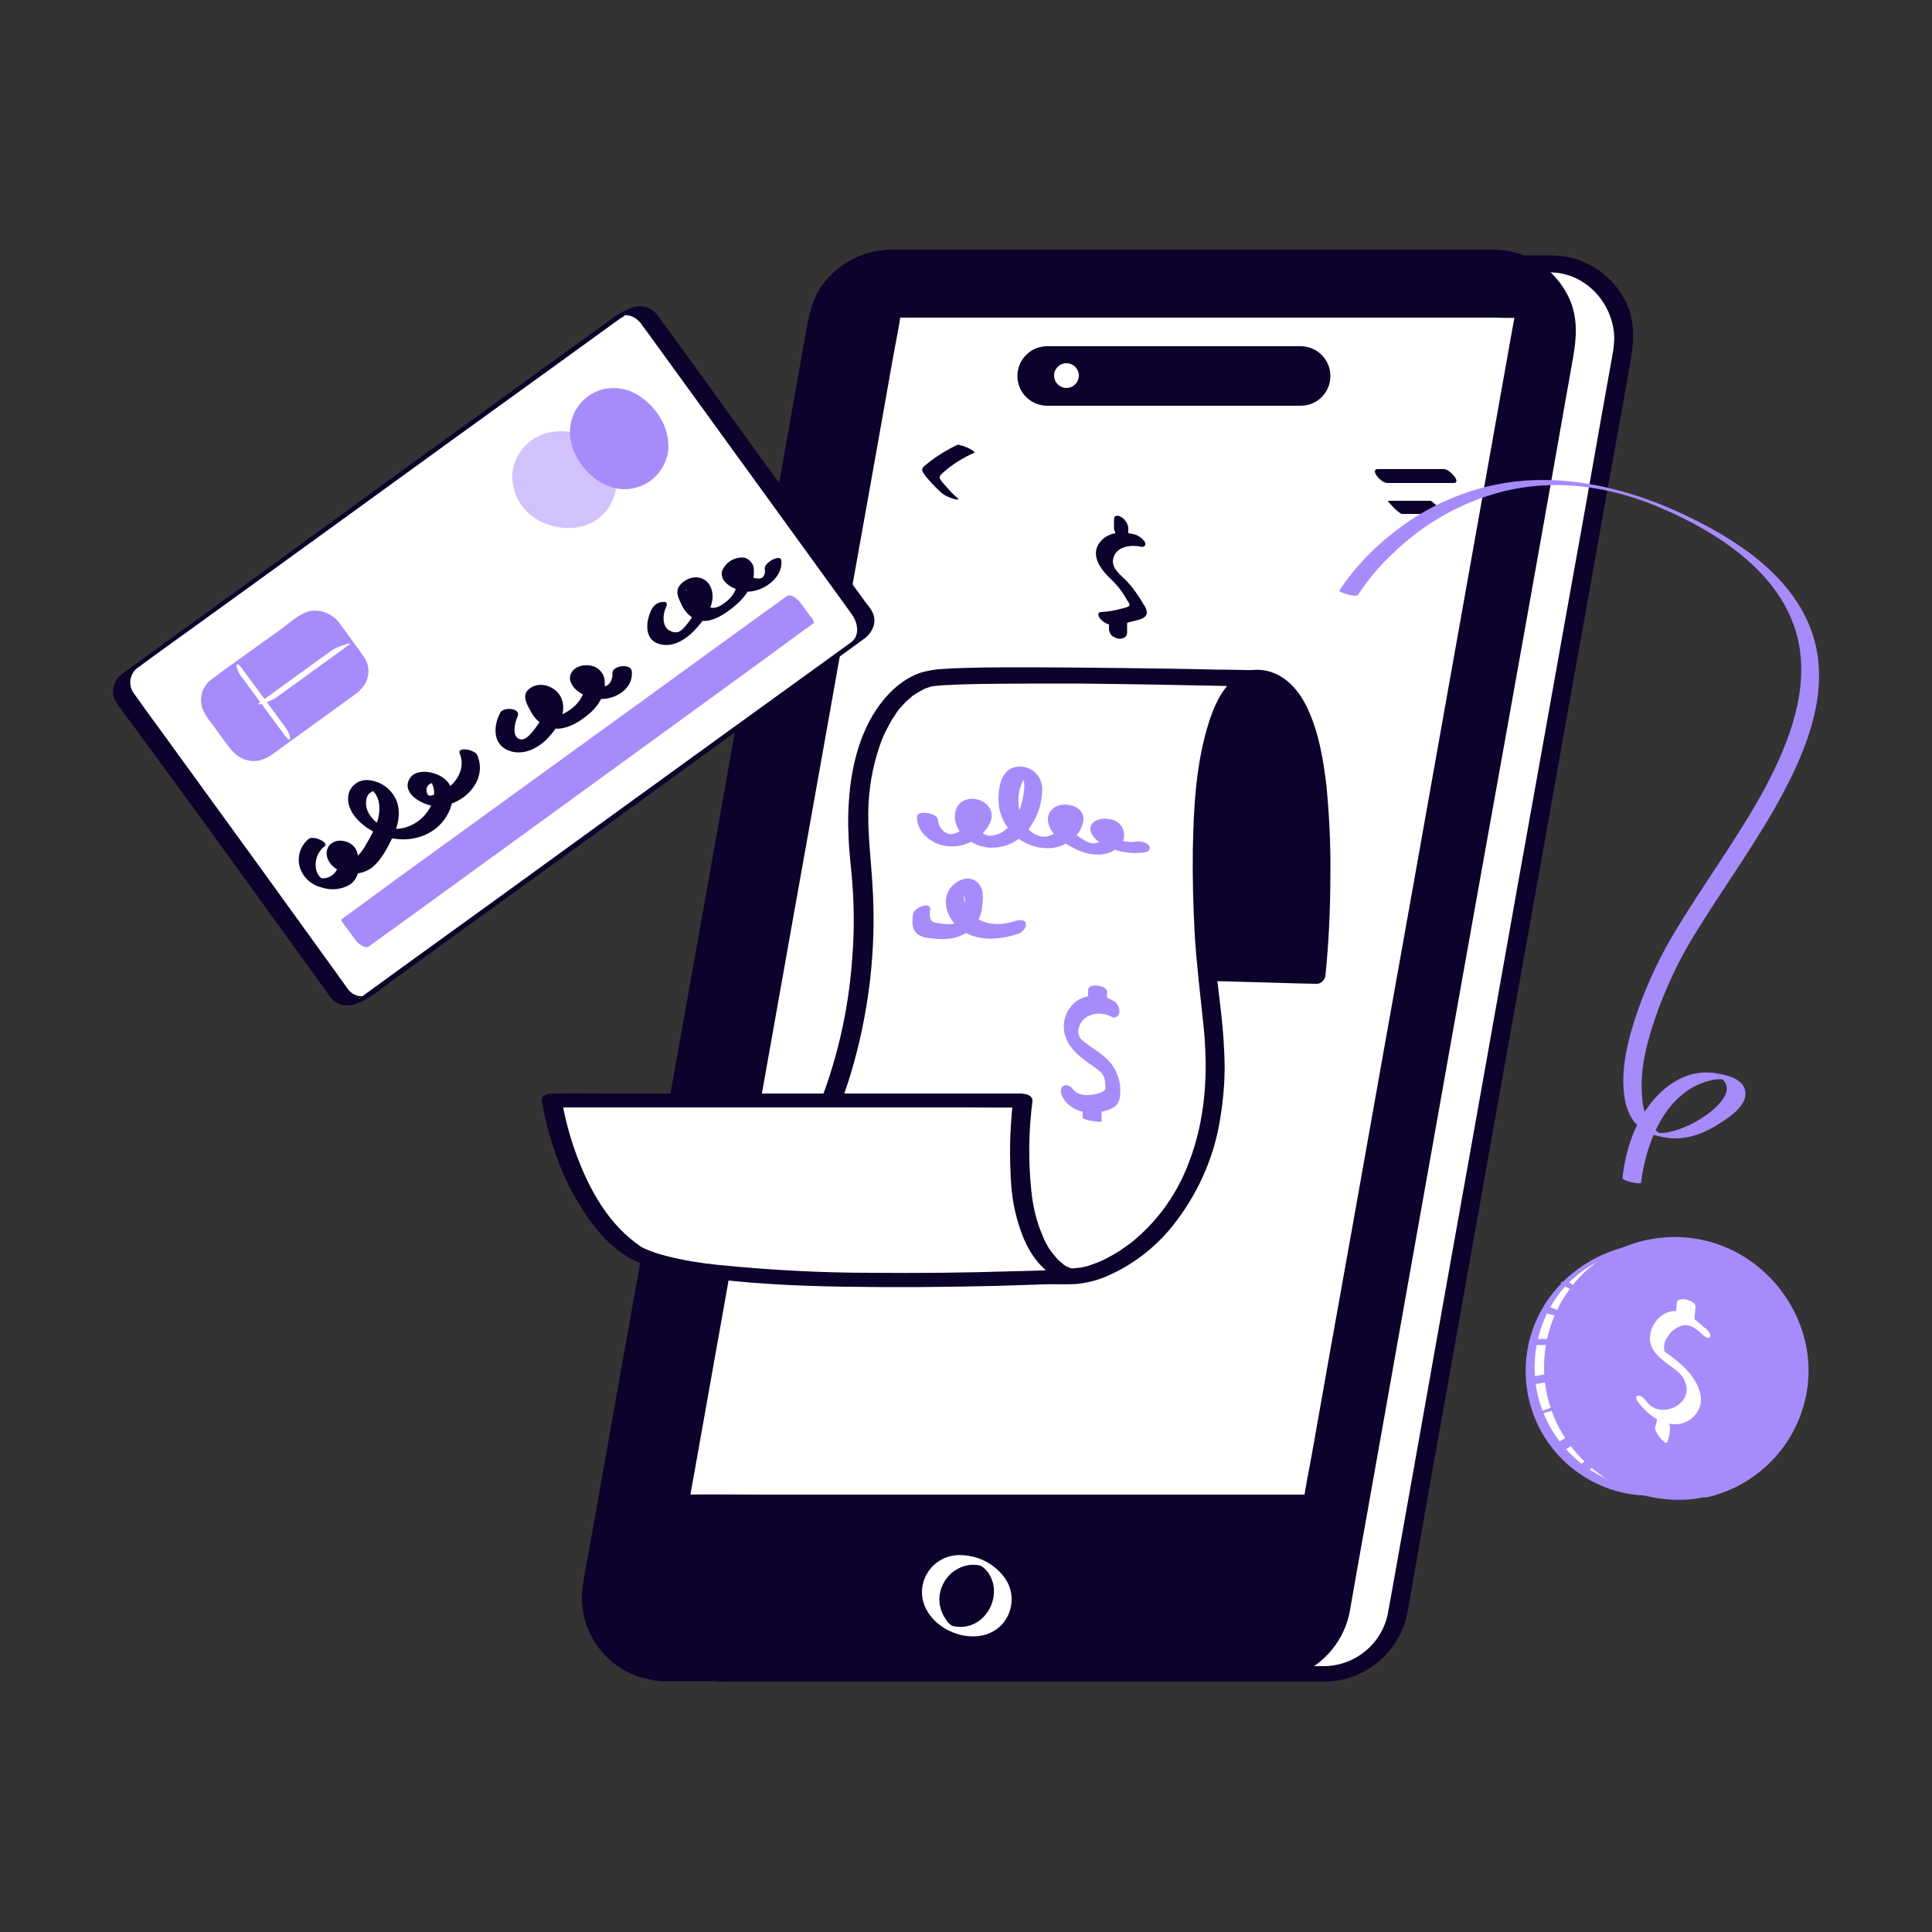 <svg width="500" height="500" viewBox="0 0 500 500" fill="none" xmlns="http://www.w3.org/2000/svg">
<rect x="0" y="0" width="500" height="500" fill="#333333" stroke="none"/>
<path d="M187.2 433.1H342.9C352.2 433.1 360.1 426.5 361.7 417.4L420 90.6C421.8 80.2 414.9 70.3 404.5 68.5C403.4 68.3 402.3 68.2 401.1 68.2H245.5C236.2 68.2 228.3 74.9 226.6 84L168.3 410.7C166.5 421.1 173.4 431 183.8 432.8C184.9 433 186.1 433.1 187.2 433.1Z" fill="white"/>
<path d="M186.9 435.2H328.6C333.2 435.2 337.8 435.2 342.4 435.2C353.2 435.3 362.4 427.6 364.3 417C364.8 414.2 365.3 411.4 365.8 408.5L368.9 390.7L373.4 365.5L378.9 334.6L385.1 299.8L391.7 262.8L398.4 225.4L404.8 189.4L410.7 156.5L415.7 128.4L419.6 106.9L421.9 93.9C422.8 88.8 423.2 83.8 421.1 78.8C417.6 71.1 410 66.1 401.5 66.1C400.5 66.1 399.4 66.1 398.4 66.1H250.2C248.8 66.1 247.4 66.1 246 66.1C239 66.1 232.4 69.3 228.1 74.9C225.3 78.7 224.4 83 223.6 87.5L221.2 101L217.3 122.8L212.2 151.1L206.3 184.2L199.9 220.4L193.2 257.8L186.6 294.7L180.4 329.3L174.9 359.9L170.5 384.8L167.4 402.1C166.9 404.8 166.4 407.5 166 410.1C164 421.7 171.9 432.8 183.5 434.7C184.6 435 185.8 435.1 186.9 435.2C189.9 435.1 190.8 431 187.5 431C179.1 430.9 172 424.7 170.7 416.4C170.4 414.3 170.5 412.1 170.9 410L172.5 400.8L175.7 382.7L180.2 357.4L185.7 326.6L192 292L198.5 255.4L205.1 218.4L211.4 182.9L217.2 150.3L222.2 122.4L226 101L228.4 87.8C229.2 83.5 230 79.5 233 76C236.2 72.4 240.8 70.4 245.6 70.5H398.1C399.3 70.5 400.6 70.5 401.8 70.5C410.2 70.9 416.8 77.8 417.7 86.1C418 89.1 417.2 92.2 416.7 95.2L414.2 109.2L410.3 131.3L405.2 159.7L399.3 192.7L392.9 228.4L386.3 265.5L379.8 302L373.7 336.1L368.3 366.5L363.9 391.2L360.8 408.6C360.3 411.4 359.8 414.2 359.3 416.9C358 425.2 350.8 431.2 342.5 431.2H187.5C186.2 431.1 185 432 184.7 433.2C184.7 434.3 185.6 435.3 186.7 435.3C186.8 435.2 186.9 435.2 186.9 435.2Z" fill="#0D022C"/>
<path d="M172.2 432.9H327.9C337.2 432.9 345.1 426.2 346.7 417.1L405 89.3C406.8 78.9 399.9 68.9 389.5 67.1C388.4 66.9 387.3 66.8 386.2 66.8H230.5C221.2 66.8 213.3 73.5 211.6 82.6L153.3 410.4C151.4 420.8 158.4 430.7 168.8 432.6C169.9 432.8 171 432.9 172.2 432.9Z" fill="#0D022C"/>
<path d="M172 435.1H314C318.5 435.1 323 435.1 327.6 435.1C338.4 435.1 347.6 427.2 349.4 416.6C349.9 413.7 350.4 410.8 350.9 408L354.1 390.1L358.6 364.8L364.1 333.8L370.3 299L376.9 261.9L383.6 224.4L390.1 188.2L396 155.2L401 127.1L404.8 105.6L407.1 92.6C408 87.4 408.4 82.5 406.2 77.4C402.7 69.6 395 64.6 386.5 64.6H230.8C223.6 64.6 216.9 68.1 212.7 73.9C210.1 77.7 209.3 81.9 208.5 86.3L206.1 99.9L202.2 121.9L197.1 150.4L191.2 183.7L184.8 219.8L178.1 257.3L171.5 294.3L165.3 329L159.8 359.7L155.4 384.6L152.3 401.9C151.8 404.6 151.3 407.2 150.9 409.9C148.9 421.6 156.8 432.7 168.5 434.7C169.7 435 170.8 435.1 172 435.1C175.1 435.1 175.6 430.7 172.3 430.6C163.9 430.5 156.9 424.3 155.6 416C155.3 413.8 155.4 411.7 155.9 409.5L157.5 400.2L160.7 382L165.2 356.7L170.7 325.8L176.9 291.3L183.4 254.5L190 217.5L196.4 181.7L202.2 149.1L207.2 121.1L211 99.6L213.4 86.2C214.1 82.1 214.9 78.3 217.7 74.9C221 71 225.8 68.9 230.8 69C232.5 69 234.2 69 235.9 69H383.3C384.5 69 385.8 69 387 69C395.3 69.6 402 76.2 402.7 84.5C403 87.5 402.2 90.6 401.7 93.6L399.2 107.7L395.3 129.7L390.2 158.1L384.3 191.2L377.9 227L371.3 264.2L364.8 300.7L358.7 335.2L353.3 365.6L348.8 390.5L345.7 408C345.2 410.8 344.7 413.7 344.2 416.5C342.8 424.7 335.6 430.7 327.3 430.6H172.3C169.3 430.7 168.8 435.1 172 435.1Z" fill="#0D022C"/>
<path d="M176 388.6H339.8L394.5 80.6H230.8L176 388.6Z" fill="white"/>
<path d="M175.2 390.4H318.8C325.4 390.4 332.1 390.5 338.7 390.4H339C340.4 390.4 341.9 389.8 342.2 388.3L343.7 380L347.7 357.5L353.6 324.4L360.8 284L368.7 239.6L376.7 194.8L384.1 153.2L390.4 118L394.9 92.6C395.6 88.6 396.5 84.6 397 80.6L397.1 80.1C397.3 79.2 396.1 78.6 395.4 78.6H251.7C245.1 78.6 238.4 78.5 231.8 78.6H231.5C230.1 78.6 228.6 79.2 228.3 80.7L226.8 89L222.8 111.5L216.9 144.6L209.7 185L201.8 229.4L193.8 274.2L186.4 315.8L180.2 351L175.7 376.4C175 380.4 174.1 384.4 173.6 388.4C173.6 388.6 173.5 388.7 173.5 388.9C173.1 391.3 178 390.5 178.4 388.3L179.9 380L183.9 357.5L189.8 324.4L197 284L204.9 239.6L212.9 194.8L220.3 153.2L226.6 118L231.1 92.6C231.8 88.6 232.7 84.6 233.2 80.6C233.2 80.4 233.3 80.3 233.3 80.1L230.1 82.2H387.2C389.3 82.3 391.5 82.3 393.6 82.2C393.7 82.2 393.8 82.2 393.9 82.2L392.2 80.7L390.7 89L386.7 111.5L380.8 144.6L373.6 185L365.7 229.4L357.7 274.2L350.3 315.8L344 351L339.5 376.4C338.8 380.4 337.9 384.4 337.4 388.4C337.4 388.6 337.3 388.7 337.3 388.9L340.5 386.8H196.9C190.3 386.8 183.6 386.7 177 386.8H176.7C175.6 386.8 174.1 387.3 173.6 388.4C173.3 389.2 173.8 390 174.6 390.3C174.8 390.4 175 390.4 175.2 390.4Z" fill="#0D022C"/>
<path d="M271 104.5H336.6C340 104.5 343 102.1 343.6 98.8C344.4 94.9 341.9 91.1 338 90.3C337.5 90.2 337 90.2 336.6 90.2H271C267.6 90.2 264.7 92.6 264 95.9C263.2 99.8 265.7 103.6 269.6 104.4C270 104.4 270.5 104.5 271 104.5Z" fill="#0D022C"/>
<path d="M336.6 105H271C266.8 105 263.3 101.6 263.3 97.3C263.3 93.1 266.7 89.6 271 89.6H336.6C340.8 89.6 344.3 93 344.3 97.3C344.3 101.6 340.9 105 336.6 105ZM271 90.6C267.8 90.6 265.1 92.8 264.5 95.9C263.8 99.5 266.1 103 269.8 103.8C270.2 103.9 270.7 103.9 271.1 103.9H336.7C340.4 103.9 343.4 100.9 343.4 97.2C343.4 93.5 340.4 90.5 336.7 90.5L271 90.6Z" fill="#0D022C"/>
<path d="M250.2 422.3C255.336 422.3 259.5 418.136 259.5 413C259.5 407.864 255.336 403.7 250.2 403.7C245.064 403.7 240.9 407.864 240.9 413C240.9 418.136 245.064 422.3 250.2 422.3Z" fill="#0D022C"/>
<path d="M238.6 412.1C238.7 421.6 252.9 427.5 259.4 420.3C262.3 417 262.6 412.2 260.2 408.6C257.3 404.4 252.3 402.1 247.3 402.5C242.3 403 238.6 407.2 238.6 412.1C238.6 412.4 239.3 412.9 239.4 413C239.9 413.4 240.5 413.7 241.1 413.9C241.5 414.1 243.1 414.6 243.1 413.8C243.2 410.3 245.3 407.1 248.5 405.7C250 405 251.7 404.8 253.4 405.1C253.2 405.1 253.9 405.2 253.5 405.1C253.7 405.2 253.8 405.2 254 405.3C253.5 405.1 254.4 405.5 253.9 405.3C253.9 405.3 254.3 405.5 254 405.3C254.6 405.7 255.1 406.2 255.6 406.8C259.9 412.6 255.2 421.7 247.8 421C247.5 421 247.3 420.9 247 420.9C247.1 420.9 246.6 420.8 246.9 420.9L246.5 420.8C246.6 420.9 246.6 420.8 246.4 420.7C246.6 420.8 246.6 420.8 246.3 420.7C246.5 420.9 246.2 420.7 246.2 420.6C246 420.5 245.8 420.3 245.7 420.2C245.4 420 245.2 419.7 245 419.4C243.8 417.8 243.1 415.9 243.1 413.9C243.1 413.6 242.4 413.1 242.3 413C241.8 412.6 241.2 412.3 240.6 412.1C240.1 411.9 238.6 411.3 238.6 412.1Z" fill="white"/>
<path d="M276 100.4C277.767 100.4 279.2 98.967 279.2 97.2C279.2 95.433 277.767 94 276 94C274.233 94 272.8 95.433 272.8 97.2C272.8 98.967 274.233 100.4 276 100.4Z" fill="white"/>
<path d="M373.7 121.4H356.5C355.5 121.4 355.8 122.4 356.2 123C356.6 123.6 357.9 125 359 125H376.2C377.3 125 376.9 124 376.5 123.4C375.9 122.7 374.7 121.4 373.7 121.4Z" fill="#0D022C"/>
<path d="M370.2 129.6H359.2C359.1 129.6 359.7 130.4 359.6 130.2C360 130.6 360.4 131.1 360.8 131.5C361.2 131.9 361.7 132.3 362.1 132.6C362.3 132.7 362.5 133 362.8 133H373.8C373.9 133 373.3 132.2 373.4 132.4C372.6 131.5 371.7 130.7 370.8 130C370.7 129.8 370.4 129.7 370.2 129.6Z" fill="#0D022C"/>
<path d="M247.8 115.1C244.9 116.5 242.1 118.2 239.6 120.3C239.1 120.7 238.5 121.1 238.7 121.9C239.1 122.7 239.6 123.4 240.2 124C241.3 125.3 242.5 126.5 243.7 127.6C244.6 128.3 245.7 128.8 246.8 129.1C247.1 129.2 248.6 129.6 247.8 128.9C246.6 127.9 245.6 126.8 244.6 125.6C244.1 125.1 243.6 124.5 243.2 123.8C243 123.1 243.8 122.6 244.3 122.1C246.6 120.1 249.3 118.4 252.1 117.2C252.6 117 250.9 116.1 250.7 116C250.1 115.7 249.5 115.5 248.9 115.3C248.6 115.3 248 115 247.8 115.1Z" fill="#0D022C"/>
<path d="M304 251.4L340.5 252.4C340.5 252.4 348.4 175.9 325.5 175.5C302.6 175.1 304 251.4 304 251.4Z" fill="#0D022C"/>
<path d="M303.8 253.6L335.8 254.5L340.3 254.6C341.6 254.8 342.7 253.9 343 252.7C343.9 243.9 344.3 235 344.3 226.1C344.4 218.5 344 211 343.3 203.5C342.5 196.8 341.4 190 338.6 183.8C336.4 178.9 332.8 174.5 327.3 173.5C322 172.6 317.2 175.4 314.1 179.6C310.3 184.7 308.3 191 306.8 197.1C305 204.5 303.8 212 303.1 219.5C302 229.9 301.6 240.3 301.7 250.7C301.7 250.9 301.7 251 301.7 251.2C301.5 252.5 302.5 253.5 303.8 253.6C304.9 253.7 306.5 253 306.5 251.7C306.4 243.3 306.7 234.8 307.4 226.3C307.9 219 308.8 211.8 310.1 204.7C311.3 198.3 312.8 192 315.8 186C316.1 185.4 316.4 184.8 316.7 184.2C317 183.6 316.6 184.3 316.9 183.8C317.1 183.5 317.3 183.1 317.5 182.8C318.2 181.8 319 180.9 319.9 180C319.6 180.3 320.3 179.6 319.9 180L320.2 179.8C320.4 179.6 320.6 179.4 320.9 179.3C321.2 179.2 321.3 179 321.5 178.9C321.7 178.8 322.6 178.3 321.9 178.6C322.3 178.4 322.8 178.2 323.3 178C323.6 177.9 324.1 177.8 323.5 177.9C323.8 177.8 324.1 177.8 324.4 177.7L325.1 177.6C325.9 177.5 324.8 177.5 325.4 177.6C326 177.7 326.5 177.7 327.1 177.8C326.2 177.7 327.1 177.8 327.3 177.9C327.5 178 327.8 178 328 178.1L328.4 178.2C328.9 178.3 327.9 177.9 328.3 178.2C328.5 178.3 328.8 178.4 329 178.6C329.2 178.8 329.5 178.9 329.7 179.1L329.9 179.3C329.5 178.9 330.3 179.6 329.9 179.3C330.3 179.7 330.7 180.1 331.1 180.5C331.3 180.7 331.5 180.9 331.7 181.2L331.9 181.4C331.6 181 332.2 181.8 331.9 181.4C332.2 181.8 332.6 182.5 332.9 183C333.6 184.2 334.1 185.4 334.6 186.6L334.8 187.1L334.9 187.3C335 187.6 335.1 187.9 335.2 188.2C335.5 188.9 335.7 189.7 335.9 190.4C336.8 193.6 337.4 196.9 337.9 200.2C338.9 207.3 339.4 214.5 339.4 221.7C339.5 231.7 339.1 241.7 338.1 251.7C338.1 251.9 338.1 252 338.1 252.2L340.8 250.3L308.8 249.4L304.3 249.3C303 249.1 301.8 250 301.6 251.3C301.5 252.5 302.5 253.6 303.8 253.6Z" fill="#0D022C"/>
<path d="M325.5 175.5C325.5 175.5 250.1 173.6 240.9 175.5C231.7 177.4 219.1 191.2 222.7 223.2C227.4 265.5 210.6 311.1 186.3 320.4C178.6 323.4 264.8 330.7 277.9 330.2C291 329.7 320 310.6 313.9 263.2C307.8 215.8 312.4 175 325.5 175.5Z" fill="white"/>
<path d="M326 173.5C322.4 173.4 318.9 173.3 315.3 173.3C307.4 173.1 299.5 173 291.6 172.9C282.6 172.8 273.6 172.7 264.5 172.7C257.8 172.7 251 172.7 244.3 173.1C242.2 173.2 240.2 173.5 238.2 174.1C235.1 175.2 232.4 177.1 230.1 179.5C223.4 186.5 220.6 196.5 219.8 205.9C219.5 209.4 219.4 212.8 219.6 216.3C219.7 220.1 220.2 223.8 220.5 227.5C221.1 234.6 221.1 241.7 220.5 248.7C219.5 262.1 216.4 275.3 211.3 287.7C207.1 297.7 201.2 307.7 192.6 314.3C190.9 315.6 189 316.8 187 317.7C186.7 317.9 186.3 318 186 318.2C185.6 318.4 185.1 318.5 184.7 318.7C184.3 318.9 184 319.2 183.7 319.5C182.3 321.4 184.3 322.8 185.9 323.4C190.7 325 196 325.4 201 326.1C209.2 327.1 217.4 328 225.5 328.8C234.3 329.6 243.1 330.4 251.9 331.1C258.7 331.6 265.5 332.1 272.3 332.3C274.4 332.4 276.5 332.4 278.6 332.3C281.3 332 283.9 331.4 286.4 330.3C293.1 327.4 299 322.9 303.6 317.1C309.7 309.4 313.9 300.3 315.6 290.6C316.7 284.4 317.2 278.1 316.8 271.8C316.5 264 315.2 256.3 314.5 248.6C313.3 234.5 312.8 220.1 314.2 205.9C314.6 200.6 315.5 195.4 316.8 190.2C317.8 186.5 318.8 183.3 321 180.2C321.1 180.1 321.2 179.9 321.3 179.8C321.4 179.7 321.2 179.9 321.2 179.9L321.4 179.7C321.6 179.5 321.8 179.2 322 179C322.2 178.8 322.5 178.6 322.7 178.4C322.3 178.7 322.9 178.2 322.7 178.4L323.1 178.2C323.3 178.1 323.6 177.9 323.9 177.8C323.3 178.1 323.9 177.8 324.2 177.7C324.9 177.5 323.9 177.7 324.4 177.6C324.6 177.6 325.7 177.5 324.8 177.5C326 177.5 327.4 177.1 327.7 175.8C327.9 174.7 327.1 173.6 326 173.5C318.5 173.3 314.9 180.6 312.9 186.8C309.5 197.4 308.9 208.9 308.7 220C308.6 227.3 308.8 234.6 309.2 242C309.7 250 310.7 257.9 311.5 265.8C312.7 277.6 312 289.7 307.7 300.8C304.8 308.6 300 315.5 293.6 320.9L292.6 321.7L292.1 322.1C291.9 322.3 292.1 322.1 292.2 322L291.9 322.2C291.2 322.7 290.5 323.2 289.8 323.7C288.5 324.5 287.1 325.3 285.7 326C285.5 326.1 284.5 326.5 285.1 326.3C284.8 326.4 284.4 326.6 284.1 326.7C283.5 326.9 282.8 327.2 282.2 327.4C281.6 327.6 281 327.8 280.4 327.9L280 328C279.5 328.1 280.3 328 280.1 328L279.2 328.1C278.3 328.2 277.4 328.3 276.5 328.3H274.1C273.7 328.3 274.7 328.3 274.2 328.3C271.4 328.2 268.6 328.1 265.7 327.9C257.8 327.5 249.9 326.9 241.9 326.2C233.1 325.5 224.4 324.7 215.7 323.8C208.6 323 201.5 322.3 194.5 321.1C193.3 320.9 192.1 320.7 190.9 320.5L189.6 320.1L189 320C188.7 319.9 189.6 320.2 188.9 320C188.6 319.9 188.3 319.8 188 319.7C187.7 319.6 187.2 319.3 187.9 319.7C187.4 319.4 188.2 320 188.3 320.2C188.5 320.9 188.3 321.6 187.7 322.1C187 322.7 188.1 321.8 187.4 322.3C187.1 322.4 187.1 322.5 187.4 322.3C187.7 322.2 188 322.1 188.3 321.9C189.4 321.4 190.5 320.9 191.5 320.3C193.6 319.1 195.6 317.7 197.5 316.2C201.5 312.8 205 308.9 207.8 304.6C214.7 294.5 219.2 282.7 222.1 270.8C225.4 257.2 226.7 243.2 225.8 229.2C225.4 222 224.4 215 224.8 207.7C225.1 202.3 226.2 196.9 228.1 191.8C228.8 189.9 229.8 188.1 230.8 186.3C231.3 185.5 231.9 184.7 232.4 183.9C232.6 183.6 232.6 183.6 233 183.2C233.4 182.8 233.6 182.5 233.9 182.2C234.4 181.6 235 181.1 235.6 180.6C235.7 180.5 235.9 180.4 236 180.2L236.3 180L236.2 180.1C236.5 179.9 236.8 179.7 237.1 179.5C237.7 179.1 238.3 178.8 239 178.4C239.1 178.3 239.3 178.3 239.4 178.2C239.1 178.3 239.1 178.3 239.4 178.2C239.7 178.1 240 178 240.3 177.9C240.6 177.8 240.9 177.7 241.2 177.6C241.3 177.6 241.5 177.5 241.6 177.5C242.1 177.4 240.9 177.6 241.3 177.6C241.7 177.6 242 177.5 242.3 177.5C243.3 177.4 244.2 177.3 245.2 177.3C248.1 177.1 251 177.1 254 177C262.3 176.9 270.6 176.9 278.9 176.9C287.7 177 296.5 177.1 305.3 177.3C311.2 177.4 317.2 177.5 323.1 177.7H325.1C325.6 177.7 326.1 177.7 325.1 177.7C326.3 177.7 327.7 177.3 328 176C328.2 174.9 327.4 173.8 326.3 173.7C326.1 173.5 326.1 173.5 326 173.5Z" fill="#0D022C"/>
<path d="M264.2 284.8H142.7C142.7 284.8 146.4 311 162.8 323.1C179.2 335.2 277.8 330.1 277.8 330.1C277.8 330.1 259.4 329.4 264.2 284.8Z" fill="white"/>
<path d="M264.3 283H157.8C152.9 283 148 282.9 143 283H142.8C141.9 283 140.1 283.5 140.2 284.7C140.8 288.4 141.6 292 142.8 295.6C145 303 148.4 310 152.9 316.2C156.3 320.7 160.6 325 166 327C170.5 328.6 175.1 329.7 179.8 330.3C192.7 332.2 205.7 332.8 218.7 333C231.7 333.2 244.4 333.1 257.3 332.8C264 332.6 270.7 332.4 277.4 332.1H277.7C278.8 332.1 280.2 331.7 280.3 330.4C280.4 329.1 278.9 328.5 277.9 328.5C277.3 328.5 278.7 328.7 278.1 328.5C277.9 328.5 277.7 328.4 277.6 328.4C277.5 328.4 277.4 328.3 277.3 328.3C276.8 328.2 277.2 328.2 277.4 328.4C276.9 328 276.1 327.9 275.6 327.5C275.1 327.1 276 327.8 275.5 327.4C275.3 327.3 275.1 327.2 275 327C274.6 326.7 274.2 326.4 273.9 326.1C273.8 326 273.3 325.5 273.5 325.7C273.7 325.9 273.2 325.3 273.1 325.2C272.7 324.7 272.3 324.2 271.9 323.7C271.5 323.1 271.1 322.5 270.8 321.9L270.6 321.5C270.6 321.4 270.5 321.4 270.5 321.3C270.3 320.9 270.1 320.6 270 320.2C268.3 316.4 267.3 312.3 266.9 308.1C266.1 300.4 266.2 292.6 267.2 285C267.4 282.6 262.5 282.4 262.2 284.8C261.3 292 261.2 299.4 261.7 306.6C262 311.3 263.1 315.9 264.8 320.2C266.7 324.8 269.9 329.3 274.7 331.2C275.8 331.7 276.9 332 278.1 332L278.2 328.4C272.8 328.7 267.4 328.9 262 329C249.8 329.4 237.7 329.5 225.5 329.4C212.5 329.4 199.4 328.7 186.4 327.4L184.4 327.2L183.8 327.1L182.7 327C181.4 326.8 180.1 326.6 178.8 326.4C176.5 326 174.2 325.5 171.9 324.9C170.9 324.6 170 324.4 169 324C169.7 324.2 168.5 323.8 168.2 323.7C167.8 323.5 167.4 323.4 167 323.2C166.6 323 166.3 322.9 166 322.7C165.8 322.6 165.7 322.5 165.5 322.4C165.1 322.2 165.9 322.7 165.4 322.3C164.1 321.4 162.8 320.3 161.6 319.2C156 313.9 152.2 306.8 149.5 299.7C147.7 295 146.4 290.2 145.5 285.3C145.4 285 145.3 283.9 145.4 284.9L142.8 286.6H249.3C254.2 286.6 259.1 286.7 264 286.6H264.2C265.2 286.6 266.7 286.1 266.8 284.9C266.9 283.7 265.3 283 264.3 283Z" fill="#0D022C"/>
<path d="M237.3 211.4C237.3 214.7 239.7 217.2 242.7 218.4C246 219.6 249.7 219.1 252.6 217.1C254.9 215.5 257.9 212.1 256.1 209.1C254.3 206.1 248.9 205.7 247.5 209.3C246.4 212.1 247.8 215.1 249.9 216.9C252.5 219 255.9 219.9 259.2 219.1C265.9 217.7 269.9 210.4 269.7 203.8C269.5 200.6 266.8 198.2 263.7 198.4C263.2 198.4 262.6 198.5 262.1 198.7C259 199.8 258.4 204 258.4 206.8C258.4 213.7 264 219.4 270.9 219.5C274 219.6 276.9 218.2 278.9 215.8C279.8 214.6 280.4 213.2 280.4 211.7C280.3 210 278.9 208.9 277.4 208.5C274.2 207.5 270.5 209.3 271.3 213C271.9 216 275.4 218.2 277.9 219.5C281.2 221.3 286 222.1 289.1 219.5C291 218.2 291.5 215.7 290.2 213.8C289.5 212.7 288.3 212.1 287.1 212C285.6 211.7 283.4 211.9 282.5 213.4C281.5 215 283 216.8 284.3 217.8C287.8 220.2 292 221.2 296.2 220.6C297.1 220.5 298 219.8 297.4 218.9C296.8 218 295.1 217.6 294.1 217.8C292.4 218.1 290.7 217.8 289.1 217.1C288.5 216.8 287.5 216.4 287.2 215.7C287.1 215.5 287.2 215 287.2 214.9C287.2 214.8 287.3 214.8 287.3 214.8C287.3 214.8 285.7 214.7 285.8 214.5C285.8 214.5 286.1 215.3 286.1 215.5C286.1 215.9 286 216.3 285.8 216.6C285.4 217.3 284.8 217.9 284 218.1C282.5 218.6 281.1 217.8 279.9 217C278.7 216.2 276.8 215 276.4 213.3C276.3 212.9 276.3 212.5 276.4 212.1C276.4 211.8 276.8 211.3 276.8 211.1L276.9 211L276.1 210.9L275.6 210.6L275.7 210.7C275.6 210.9 275.7 211.4 275.7 211.6C275.3 214.4 272 217.2 269.1 216.4C265.5 215.4 263.7 211.3 263.6 207.9C263.5 206 263.8 204 264.6 202.3C264.8 202 265.1 201.7 265.3 201.4L265.5 201.2L265 201.1C264.5 200.9 264.3 200.9 264.5 201.1C264.6 201.4 264.7 201.6 264.9 201.9C265.1 202.5 265.1 203.1 265.1 203.8C264.8 207.6 263.5 212 260.5 214.5C259.2 215.7 257.6 216.3 255.9 216.3C254.7 216.1 253.6 215.2 253.1 214.1C252.7 213.4 252.5 212.6 252.5 211.8C252.5 211.4 252.6 210.9 252.7 210.5C252.8 210.1 253.2 209.8 253.4 209.4C253.6 208.8 251.8 208.6 251.9 209.1C251.9 209.2 252.2 209.6 252.2 209.7C252.3 210.2 252.2 210.8 252 211.3C251.6 212.3 250.9 213.2 250.1 213.9C249 214.9 247 216.2 245.4 215.8C243.8 215.2 242.8 213.7 242.7 212C242.3 210.3 237.3 209.6 237.3 211.4Z" fill="#A78BFA"/>
<path d="M236.3 236.6C236 238.5 235.9 240.8 237.8 242C238.8 242.5 239.8 242.8 240.9 242.8C242.2 243 243.5 243.1 244.8 243C247.3 242.9 249.6 242 251.5 240.4C253.1 238.8 254.1 236.6 254.2 234.3C254.5 232.1 254.6 229.4 252.5 228C250.4 226.6 247.7 227.8 246.2 229.5C243.4 232.9 245.1 237.6 248.2 240.2C252.4 243.8 258.5 243.3 263.4 241.7C264.4 241.4 265.6 240.3 265.5 239.1C265.4 237.9 263.8 238 263 238.3C259.6 239.4 255.6 239.7 252.5 237.4C251.3 236.5 250.3 235.3 249.8 233.9C249.5 233.2 249.4 232.5 249.4 231.8C249.4 231.5 249.7 231.1 249.6 230.9C249.6 230.8 249.7 230.8 249.7 230.7C249.4 231 249.1 231.1 248.7 231.1C248.7 231.1 249.1 231.4 249.2 231.5C249.5 231.9 249.7 232.4 249.7 232.9C249.8 233.8 249.7 234.7 249.5 235.6C249.3 236.9 249.1 238.3 247.8 238.8C246.2 239.5 243.9 239.1 242.2 238.8C240.5 238.5 240.5 237.1 240.7 235.6C241.3 233.2 236.6 234.6 236.3 236.6Z" fill="#A78BFA"/>
<path d="M288 258.9C285 257.3 281 257.1 278.2 259.4C275.5 261.7 274.6 265.4 275.9 268.7C277 271.5 279.3 273.4 281.7 275.1C282.8 275.8 283.8 276.6 284.8 277.4C285.6 278.2 286.1 279.3 286 280.4C286.1 281.1 286.3 282 285.6 282.4C284.7 282.9 283.7 283.2 282.6 283.3C280.8 283.6 278.8 283.4 277.6 281.8C277 281 275.7 280.4 274.9 281.3C274.1 282.2 274.8 283.8 275.4 284.6C277.8 287.9 282.1 288.6 285.9 287.5C287.8 287 289.4 286.3 289.8 284.1C290.1 282 289.9 279.9 289.1 278C288 275 285.6 273.1 283 271.4C282 270.7 281 270 280.1 269.2C279.3 268.6 278.9 267.5 279.1 266.5C279.7 262.5 284.4 261.4 287.6 263.1C288.3 263.5 289.1 263.3 289.5 262.6C289.6 262.4 289.7 262.2 289.7 261.9C289.8 260.7 289.1 259.5 288 258.9Z" fill="#A78BFA"/>
<path d="M281.6 256V258.6C281.6 258.8 281.6 259 281.7 259.1C281.8 259.3 282 259.5 282.2 259.6C282.4 259.8 282.7 259.9 283 260C283.3 260.1 283.6 260.2 283.9 260.2C284.5 260.3 285.1 260.3 285.7 260.1L286.1 259.9C286.3 259.8 286.5 259.6 286.5 259.3V256.7C286.5 256.5 286.5 256.3 286.4 256.2C286.3 256 286.1 255.8 285.9 255.7C285.7 255.5 285.4 255.4 285.1 255.3C284.8 255.2 284.5 255.1 284.2 255.1C283.6 255 283 255 282.4 255.2L282 255.4C281.8 255.6 281.7 255.8 281.6 256Z" fill="#A78BFA"/>
<path d="M280.2 286.1V289.3C280.2 289.5 280.8 289.7 280.9 289.7C281.5 289.9 282 290 282.6 290.1C282.8 290.1 285.1 290.5 285.1 290.3V287.1C285.1 286.9 284.5 286.8 284.4 286.7C283.8 286.5 283.3 286.4 282.7 286.3C282.6 286.3 280.2 285.8 280.2 286.1Z" fill="#A78BFA"/>
<path d="M293.2 138.2C290.2 137.5 286.6 137.7 284.6 140.4C282.6 143.1 284 145.9 285.8 148.1C286.7 149.2 287.8 150.1 288.7 151.1C289.8 152.3 290.7 153.6 291.5 155C291.7 155.4 292.5 156.3 292.3 156.7C292.1 157.1 290.7 157.4 290.3 157.5C288.5 158 286.8 158.3 284.9 158.4C283.8 158.5 284.3 159.7 284.8 160.2C285.6 161.1 286.7 161.7 287.9 161.7C289.6 161.6 291.4 161.3 293.1 160.8C294.2 160.5 296.6 160.2 296.8 158.7C296.8 157.9 296.5 157.1 296 156.5C295.6 155.8 295.2 155.1 294.7 154.4C293.8 153 292.8 151.7 291.7 150.5C290.2 148.9 287.5 147.1 288.1 144.6C288.8 141.4 292.6 140.9 295.3 141.5C296.3 141.7 296.7 140.9 296.2 140.1C295.5 139.2 294.4 138.4 293.2 138.2Z" fill="#0D022C"/>
<path d="M288.3 134.3V136.5C288.3 136.8 288.3 137 288.4 137.2C288.5 137.5 288.6 137.8 288.7 138C288.9 138.3 289.1 138.6 289.3 138.8C289.5 139 289.7 139.3 290 139.4L290.5 139.7C290.8 139.8 291.1 139.9 291.4 139.8L291.7 139.7C291.9 139.5 292 139.3 292 139V136.8C292 136.5 292 136.3 291.9 136.1C291.8 135.8 291.7 135.5 291.6 135.3C291.4 135 291.2 134.7 291 134.5C290.8 134.3 290.6 134 290.3 133.9L289.8 133.6C289.5 133.5 289.2 133.4 288.9 133.5L288.6 133.6C288.4 133.8 288.3 134 288.3 134.3Z" fill="#0D022C"/>
<path d="M287 160V162.6C287 162.9 287 163.1 287.1 163.4C287.2 163.7 287.3 163.9 287.5 164.2C287.7 164.5 287.9 164.7 288.2 164.8C289 165.3 289.9 165.5 290.8 165.1C291.3 164.9 291.6 164.5 291.7 163.9V161.3C291.7 161 291.7 160.8 291.6 160.5C291.5 160.2 291.4 160 291.2 159.8C291 159.5 290.8 159.3 290.5 159.2C290.2 159 289.9 158.9 289.6 158.8C289 158.6 288.4 158.7 287.9 158.9C287.4 159 287.1 159.5 287 160Z" fill="#0D022C"/>
<path d="M33.5 173.8L161 81.4C163.2 79.8 166.2 80.3 167.8 82.5L223.1 158.9C224.7 161.1 224.2 164.1 222 165.7L94.5 258.1C92.3 259.7 89.3 259.2 87.7 257L32.4 180.6C30.8 178.5 31.3 175.4 33.5 173.8Z" fill="white"/>
<path d="M220.3 166.2L211.6 172.5L189.6 188.4L160.6 209.4L130.7 231.1L106.2 248.8L93.4 258.1C93.2 258.3 93 258.4 92.7 258.6C94.3 257.2 94.5 257.9 93.4 257.8C92.9 257.8 92.3 257.7 91.8 257.4C91 257.1 90.4 256.5 89.9 255.8L89.7 255.5C88.3 253.6 87 251.7 85.6 249.8L67.4 224.6L46.2 195.4C42.4 190.1 38.5 184.9 34.7 179.5C33.1 177.5 33.5 174.5 35.5 172.9C35.6 172.8 35.7 172.8 35.8 172.7L40.3 169.4L59.7 155.4L87.6 135.2L117.8 113.3L144.1 94.3L160.4 82.5C161.3 82 162.1 81.4 162.8 80.8L162.1 81.2C161.3 81.5 161.2 81.7 161.7 81.6C161.9 81.6 162.2 81.6 162.4 81.6C162.9 81.7 163.5 81.8 164 82.1C164.7 82.5 165.2 82.9 165.7 83.5C165.8 83.6 165.9 83.7 165.9 83.8L167.4 85.8L183 107.3L204.6 137.1L219.6 157.8L220.8 159.5C222.1 161.7 222.4 164.6 220.3 166.2C219.6 166.7 219.8 167 220.6 166.8C221.7 166.5 222.8 166 223.8 165.2C226.2 163.3 227.2 160.3 225.3 157.6C224.9 157 224.5 156.5 224.1 156L218.2 147.9L198 120L177.7 91.9L171.5 83.4C171.1 82.8 170.6 82.2 170.2 81.6C168.7 79.6 166.1 78.7 163.7 79.6C161.4 80.4 159.3 81.6 157.5 83.1L151.4 87.5L129.6 103.3L100.3 124.5L70 146.6L45.1 164.6L32.3 173.9C32 174.1 31.6 174.4 31.3 174.7C29.1 176.4 28.6 179.6 30.2 182C31.4 183.7 32.6 185.4 33.9 187L52.2 212L73.7 241.7C77.6 247.1 81.5 252.5 85.4 257.9C89.6 263.6 96.6 257.4 100.7 254.4L119.7 240.6L147.8 220.3L178.4 198.1L205.3 178.6L221.6 166.8L223.8 165.2C224.5 164.7 224.3 164.4 223.5 164.6C222.4 164.9 221.3 165.5 220.3 166.2Z" fill="#0D022C"/>
<path d="M164.901 123.61C170.478 121.064 172.935 114.48 170.389 108.903C167.843 103.326 161.258 100.869 155.682 103.415C150.105 105.961 147.648 112.546 150.194 118.123C152.74 123.699 159.325 126.156 164.901 123.61Z" fill="#A78BFA"/>
<path d="M168.4 106.9C168.6 107.1 168.7 107.4 168.9 107.7C169.1 108.2 169.3 108.6 169.5 109.1C169.8 110.1 169.9 111.1 169.9 112.1C169.8 114.2 169.2 116.1 168 117.9C165.6 121.5 161.3 123.3 157 122.5C156 122.3 155 122 154.1 121.5C153.7 121.3 153.4 121.1 153 120.8L152.6 120.5L152.3 120.3C152 120 152.5 120.5 152.2 120.2C152.2 120.2 151.9 119.8 152.1 120.1C152 120 151.7 119.6 151.9 119.8C151.7 119.4 151.5 119 151.3 118.6C151 117.7 150.8 116.7 150.7 115.8C150.5 111.5 152.9 107.5 156.7 105.6C158.8 104.6 161.1 104.2 163.4 104.6C164.5 104.8 165.6 105.2 166.6 105.7C167 105.9 167.5 106.2 167.8 106.5L168.1 106.7L168.4 106.9C168.7 107.2 168.1 106.6 168.4 106.9C168.7 107.3 169.1 107.8 169.6 108.3C169.7 108.4 170.4 109 170.6 109C171.4 108.9 170.3 107.3 170.2 107.1C168.5 104.6 166.1 102.6 163.3 101.3C161 100.4 158.5 100.2 156.2 100.7C151.2 101.9 147.7 106.3 147.5 111.4C147.3 117.1 151.4 122.8 156.3 125.3C161.9 128.2 168.8 126.1 171.7 120.5C172.5 119 172.9 117.4 173 115.7C173 112.6 172 109.5 170.2 107.1C169.8 106.6 169.4 106.1 169 105.6C168.9 105.5 168.2 104.9 168 104.9C167.2 105.1 168.2 106.6 168.4 106.9Z" fill="#A78BFA"/>
<g opacity="0.52">
<path d="M146 135.2C152.13 135.2 157.1 130.23 157.1 124.1C157.1 117.97 152.13 113 146 113C139.87 113 134.9 117.97 134.9 124.1C134.9 130.23 139.87 135.2 146 135.2Z" fill="#A78BFA"/>
<path d="M152.8 117.4C155.2 120.8 155.4 125.3 153.3 128.9C152.2 130.7 150.7 132 148.8 132.9C147.9 133.3 147 133.6 146 133.7C145.6 133.8 145.2 133.8 144.9 133.8H144.3H144L143.5 133.7C143.4 133.7 142.8 133.5 143.2 133.7C143 133.6 142.8 133.6 142.5 133.5C142.2 133.4 141.9 133.2 142.2 133.4C141.9 133.3 141.6 133.1 141.3 133C141.6 133.2 141.1 132.9 141 132.8L140.4 132.4C140.1 132.1 139.8 131.8 139.5 131.5C138.2 130 137.3 128.1 137.1 126C136.7 121.9 138.7 117.9 142.4 115.8C143.4 115.3 144.4 114.9 145.5 114.7C145.9 114.6 146.4 114.6 146.9 114.6C147.2 114.6 147.5 114.6 147.7 114.6C147.4 114.6 148 114.7 148.1 114.7L148.5 114.8C149 114.9 148.4 114.8 148.7 114.8L149.5 115.1L149.6 115.2C149.4 115.1 149.8 115.3 149.8 115.3C149.8 115.3 150.5 115.7 150.2 115.5C151.4 115.9 152.1 116.6 152.8 117.4C153.5 118.4 154.7 118.9 155.9 119C156.6 119 158 118.6 157.3 117.7C153.8 113 147.9 110.7 142.2 111.9C137 113 133.1 117.3 132.6 122.5C132.3 128 135.4 133 140.4 135.2C145.5 137.5 151.8 137.3 156 133.2C160.2 129 160.7 122.5 157.3 117.7C156.6 116.7 155.4 116.2 154.2 116.1C153.5 116.1 152.1 116.4 152.8 117.4Z" fill="#A78BFA"/>
</g>
<path d="M79.9 217.1C77.8 218.8 76.9 221.5 77.5 224.1C78.2 226.8 80.3 228.9 83 229.6C85.5 230.5 88.3 230.3 90.6 228.9C93.2 227.1 93.2 223.6 92.5 220.8C92.1 219.2 90.8 218 89.1 217.7C87.7 217.3 86.2 217.7 85.2 218.8C83.6 221 85.1 223.7 87.1 224.9C89.9 226.7 93.6 226.5 96.3 224.5C98.7 222.6 100.4 219.2 101.7 216.5C103 213.8 103.7 210.6 102.8 207.7C101.7 204.5 98.8 202.2 95.4 201.9C92.8 201.6 90.4 203.5 90.1 206.1C90.1 206.5 90.1 207 90.1 207.4C90.5 210.4 93 213 95.4 214.5C100.6 217.9 107.7 218.4 112.8 214.4C117 211.1 119.7 203.5 113.5 200.6C111.2 199.5 107.1 199 105.8 201.9C104.2 205.4 109.1 208.1 111.8 208.5C118.8 209.6 126.6 202.5 123.5 195.4C122.9 194 118.1 193.1 119 195.1C120.3 198.2 118.8 201.6 116.3 203.6C115.2 204.5 113.9 205.2 112.6 205.6C111.3 206 110.7 206.3 110.4 204.8C110.2 203.8 110.8 202.9 111.7 202.7C112.3 202.5 111.9 202.9 111.7 202.6C111.9 203 112.1 203.4 112.2 203.9C112.9 206.8 111.2 209.8 109.2 211.7C105.2 215.4 98.9 215.8 95.7 210.9C94.8 209.6 94.5 208 94.9 206.5C95.1 205.9 95.4 205.4 95.9 205.1C96.1 204.9 96.4 204.8 96.7 204.7C96.1 204.5 96 204.4 96.4 204.6C96.6 204.7 96.7 204.9 96.8 205C98.7 207.2 98.4 210.7 97.4 213.3C96.7 215.1 95.8 216.8 94.8 218.4C94 220 92.9 221.3 91.5 222.5C90.8 222.9 90.1 223.2 89.3 223.4H89.1C88.8 223.4 89 223.4 89.5 223.6C90.4 223.9 89.2 223.2 89.2 223.2C89 222.6 89 222 89.1 221.4C89.2 221.2 89.3 220.9 89.4 220.7C89.8 220.1 90.3 220.4 89.3 220.2L87.5 219.5C87.2 219.3 87.4 219.1 87.3 219.4C87.2 219.7 87.5 220.2 87.5 220.4C87.6 220.9 87.7 221.5 87.7 222C87.8 223.2 87.6 224.4 87 225.4C86.2 226.7 84.7 227.4 83.2 227.3C83.5 227.3 82.9 227.1 83.1 227.2C82.9 227 82.7 226.9 82.5 226.6C82 225.9 81.7 225 81.7 224.1C81.6 222.2 82.4 220.3 83.9 219.1C85.5 218.2 81.2 216.1 79.9 217.1Z" fill="#0D022C"/>
<path d="M129.4 184.6C127.7 187.8 127.5 192.4 131.3 194.1C135.1 195.8 139.2 193.8 141.9 190.9C144.3 188.3 146.7 184.6 145.4 181C144.2 177.6 139.5 175.9 136.7 178.5C135.1 180 136.3 182.2 137.2 183.8C138 185.5 139.3 186.9 141 187.8C144.8 189.8 148.9 187.6 151.9 185.2C154.6 183.1 156.8 179.9 156.5 176.4C156.5 174.7 155.4 173.2 153.8 172.5C151.9 171.8 149.2 172.1 148 173.9C146.8 175.7 148 177.6 149.3 178.7C150.9 180 153 180.8 155.1 180.9C159.2 181.1 164 178.3 163.5 173.7C163.3 171.6 158.3 172.2 158.5 174.3C158.6 175.6 157.9 177.4 156.5 177.6C154.8 177.8 153.2 176.9 152.5 175.4C152.3 174.6 152.9 174.6 151.6 175C150.3 175.4 150.8 175.1 151.2 175.8C151.5 176.7 151.5 177.6 151.3 178.5C150.8 180.3 149.8 181.8 148.4 183C147.7 183.6 147 184.1 146.2 184.5C145.8 184.7 145.4 184.9 145 185.1C144.6 185.3 144.7 185.3 144.4 185.2C142.6 184.4 141.6 182.3 140.9 180.5C140.9 180.4 140.7 179.9 140.7 179.9C140.3 180.1 139.9 180.3 139.5 180.4C139.3 180.5 139.3 180.2 139.4 180.4C139.4 180.5 139.8 180.8 139.9 180.8C140.4 181.4 140.7 182.2 140.8 183C141 185 139.7 186.9 138.5 188.5C137.7 189.5 136.1 191.8 134.5 191.3C132.4 190.6 133.2 187 133.9 185.6C135.1 183.2 130.3 182.8 129.4 184.5V184.6Z" fill="#0D022C"/>
<path d="M168.7 157.6C167.2 160.4 166.5 165.3 170.4 166.6C174.3 167.9 178.1 165.1 180.5 162.3C182.9 159.5 185.3 156 184.1 152.4C182.8 148.6 178.4 148.6 176 151.4C174.6 153.1 175.6 154.8 176.4 156.5C177.1 158.1 178.4 159.5 180 160.3C183.6 161.8 187.7 158.9 190.3 156.7C192.9 154.5 195.3 151.3 195.1 147.7C195.2 146.1 194.1 144.7 192.6 144.3C190.5 144.1 188.4 145.1 187.3 146.9C185 150.7 191 153.3 193.9 153.1C197.8 152.9 202.7 149.4 202.2 145C202 143.3 197.7 145.6 197.9 147.2C198.1 148 197.9 148.8 197.4 149.4C197 149.7 196.4 149.8 195.9 149.7C195 149.6 194.1 149.3 193.3 148.9C192.4 148.4 191.8 147.6 191.3 146.7C190.9 146.1 192 145.7 190.3 146.9L189.4 147.5L189.6 147.6C189.9 148 190.3 148.1 190.5 148.6C190.8 149.5 190.9 150.5 190.7 151.5C190.3 153.3 189.2 154.8 187.7 155.9C186.3 156.9 185 157.8 183.3 157C181.4 156 180.3 153.8 179.6 151.9C178.9 150 178 153.5 177.4 152.7C177.4 152.7 177.8 152.8 177.7 152.7C178 152.9 178.4 153 178.7 153.3C179.4 153.9 179.9 154.8 180 155.8C180.3 157.9 179.2 159.8 177.9 161.4C176.6 163 175.6 164.3 173.5 163.3C171.2 162.3 171.5 158.9 172.4 157.1C172.8 156.2 172.5 155.6 171.5 155.8C170.4 155.8 169.3 156.5 168.7 157.6Z" fill="#0D022C"/>
<path d="M56.5 177.5L79.2 161C81.3 159.5 84.2 159.9 85.7 162L92 170.7C93.5 172.8 93.1 175.7 91 177.2L68.2 193.7C66.1 195.2 63.2 194.8 61.7 192.7L55.4 184C53.9 182 54.4 179 56.5 177.5Z" fill="#A78BFA"/>
<path d="M89.3 175.6L74 186.6L66.9 191.8C66.1 192.4 65.1 192.9 64.1 192.3C64 192.2 63.4 191.5 63.7 192L63.6 191.9L63.2 191.4L61.8 189.4L58.3 184.5C57.4 183.3 56.4 182.2 57 180.6C57.4 179.7 58 179 58.8 178.6L62 176.3L80 163.4C80.6 162.8 81.4 162.4 82.3 162.3C82.7 162.3 83 162.4 83.3 162.6C83.4 162.7 83.9 163.2 83.7 163C84 163.4 84.4 163.9 84.7 164.4L88.3 169.3C89 170.3 90.2 171.4 90.5 172.6C90.7 173.7 90.3 174.9 89.3 175.6C87 177.5 90.6 180.7 92.7 179C95.5 176.9 96.2 172.9 94.2 170C93.3 168.7 92.4 167.5 91.5 166.3C90.4 164.7 89.3 163.2 88.1 161.6C86.4 159.1 83.5 157.7 80.5 158.1C77.7 158.6 75.2 161 72.9 162.7L61.9 170.6C59.5 172.3 57.1 174 54.8 175.8C52.5 177.4 51.5 180.3 52.3 183.1C52.9 184.7 53.8 186.1 54.9 187.4L58.7 192.6C60.2 194.6 61.7 196.3 64.3 196.8C68 197.6 70.6 195.1 73.4 193.1L92.2 179.5L92.6 179.2C95.1 177.3 91.5 174.1 89.3 175.6Z" fill="#A78BFA"/>
<path d="M62.7 175.4L72.5 188.7L73.9 190.6C74.1 190.9 75.1 192 75.1 191C74.9 189.9 74.3 188.8 73.6 187.9L63.8 174.6L62.4 172.7C62.2 172.4 61.2 171.3 61.2 172.3C61.4 173.4 61.9 174.5 62.7 175.4Z" fill="white"/>
<path d="M69 181.4L88.3 167.4L69 181.4Z" fill="#A78BFA"/>
<path d="M71.1 180.8L88.1 168.5L90.4 166.8C91.2 166.2 89.6 166.7 89.4 166.8C88.3 167.1 87.3 167.5 86.3 168L69.7 180L67 182C66.2 182.6 67.8 182.1 68 182.1C69.1 181.8 70.1 181.3 71.1 180.8Z" fill="white"/>
<path d="M205.719 155.784L90.647 239.154L93.639 243.284L208.711 159.914L205.719 155.784Z" fill="#A78BFA"/>
<path d="M206.7 158.4L195.2 166.7L167.8 186.6L134.4 210.8L105.7 231.6L96.3 238.5C94.8 239.6 93.2 240.6 91.8 241.8L91.6 241.9L95.1 243.5L92.1 239.4L92.6 240.8L104.1 232.5L131.5 212.6L164.9 188.4L193.5 167.6L202.9 160.7C204.4 159.6 206 158.6 207.4 157.4L207.6 157.3L204.1 155.7L207.1 159.8C207.7 160.6 209 161.7 210 161.6C211 161.5 210.5 160.5 210.1 160L207.1 155.9C206.5 155.1 204.6 153.5 203.6 154.3L192.1 162.6L164.7 182.5L131.3 206.7L102.6 227.5L93.2 234.4L90.2 236.6C89.7 236.9 89.1 237.3 88.7 237.7C88.6 237.8 88.6 237.8 88.5 237.8C88.1 238.1 88.8 239 89 239.2L92 243.3C92.6 244.1 94.5 245.7 95.5 244.9L107 236.6L134.4 216.7L167.7 192.5L196.3 171.7L205.7 164.8L208.7 162.6C209.2 162.3 209.8 161.9 210.2 161.5C210.3 161.4 210.3 161.4 210.4 161.4C211.5 160.8 208 157.4 206.7 158.4Z" fill="#A78BFA"/>
<path d="M351.5 153.9C354 150 357 146.5 360.4 143.3C367.9 136 377 130.6 387.1 127.7C401.4 123.6 416.2 125.6 429.7 131.4C444.5 137.7 461.1 148.3 465.2 165C468.4 178.3 463.1 191.9 457 203.5C450.1 216.4 441.3 228.1 433.8 240.6C429.8 247.1 426.5 254.1 423.9 261.4C421.5 268.4 419.3 276.3 420.4 283.8C420.7 286.1 421.5 288.4 422.9 290.3C424.5 292.2 426.7 293.5 429.1 294C434.9 295.6 440.2 293.9 445.1 290.7C447.6 289.1 452.1 286.2 451.7 282.6C451.3 279 446.4 278.1 443.7 277.7C433.7 276.3 425.9 285.1 422.6 293.6C421.2 297.2 420.3 301 419.9 304.8C419.8 305.7 424.7 306.6 424.7 306.1C426 295.5 431.1 282.4 442.7 279.6C443.5 279.4 444.3 279.3 445.1 279.3C445.2 279.3 445.8 279.3 445.4 279.3H445.9C446.4 279.3 446 279.3 446 279.3C446.1 279.3 446.2 279.3 446.3 279.3C446.1 279.3 445.7 279.2 446.2 279.3C445.4 279.1 446.4 279.4 445.5 279.1C445.8 279.2 444.9 278.9 445.4 279.1C444.8 278.9 445.3 279.1 445.5 279.1C445.2 278.9 445.5 279.1 445.6 279.2C446 279.5 446.3 279.8 446.5 280.2C448 282.8 444.9 285.9 443.1 287.4C440.8 289.3 438.2 290.8 435.5 291.9C434.3 292.4 433.1 292.7 431.9 293C431.3 293.1 430.8 293.2 430.2 293.2H429.7H429.4C428.9 293.2 429.7 293.2 429.2 293.2C428.9 293.2 429.4 293.3 429.4 293.2C429.4 293.1 430.3 293.6 429.6 293.3C430 293.5 429.5 293.3 429.4 293.2C429.6 293.3 429.1 293 429 292.9C428.3 292.4 427.6 291.7 427.1 290.9C425.8 288.8 425.1 286.5 425 284.1C424.2 276.3 426.6 268.3 429.2 261.1C431.8 254.2 435 247.5 438.9 241.3C446.4 229.1 455 217.5 461.7 204.8C467.7 193.4 472.9 180 469.9 167C466.1 150.7 450.9 140.4 436.7 133.6C422.2 126.6 405.6 122.4 389.4 125C378.5 126.8 368.3 131.5 359.8 138.5C354.9 142.4 350.6 147 347.1 152.1C346.9 152.3 346.8 152.6 346.6 152.9C346.4 153.2 350.9 154.8 351.5 153.9Z" fill="#A78BFA"/>
<path d="M428 386.4C445.673 386.4 460 372.073 460 354.4C460 336.727 445.673 322.4 428 322.4C410.327 322.4 396 336.727 396 354.4C396 372.073 410.327 386.4 428 386.4Z" fill="white"/>
<path d="M435.2 384.9C418.1 388.4 401.4 377.4 397.8 360.3C396 351.5 398 342.4 403.2 335.2C411.1 324.7 425 320.5 437.4 324.8C449.7 329.1 458.1 340.5 458.7 353.5C459.2 366.3 451.7 378.7 439.7 383.4C438.3 384.1 436.8 384.5 435.2 384.9C434.4 385.1 433 386.6 434.5 386.3C447.7 383.3 458.5 372.5 460.6 359C462.7 345.2 455.8 331.6 443.4 325.2C431.1 318.9 415.8 321.4 405.6 330.7C392.3 342.6 391.2 363 403 376.3C409.6 383.7 419.3 387.7 429.2 387C430.9 386.9 432.7 386.6 434.4 386.3C435.3 386.1 436.8 384.5 435.2 384.9Z" fill="#A78BFA"/>
<path d="M433.8 386.2C451.473 386.2 465.8 371.873 465.8 354.2C465.8 336.527 451.473 322.2 433.8 322.2C416.127 322.2 401.8 336.527 401.8 354.2C401.8 371.873 416.127 386.2 433.8 386.2Z" fill="#A78BFA"/>
<path d="M439.5 383.3C427.5 385.9 415.2 380.7 408.7 370.4C402.1 359.6 403 345.8 410.8 335.9C418.5 326.2 432 321.9 443.8 325.9C455.5 330 463.4 341 463.5 353.5C463.5 366.1 455.8 377.4 444.1 382C442.6 382.6 441.1 383 439.5 383.3C438.3 383.6 438.1 385.1 438.6 386C439.2 387.1 440.5 387.7 441.8 387.5C455.6 384.3 466 372.9 467.8 358.8C469.6 344.4 461.6 330.3 448.8 323.8C435.9 317.3 420.3 319.6 409.8 329.5C399.6 339.5 396.7 354.9 402.7 367.9C408.8 380.9 422.1 388.9 436.4 388.1C438.2 388 440.1 387.7 441.9 387.3C443.1 387 443.3 385.5 442.8 384.6C442.1 383.7 440.8 383.1 439.5 383.3Z" fill="#A78BFA"/>
<path d="M405.1 332.2C406.1 332.9 407.2 333.5 408.3 333.9L405.1 332.2Z" fill="white"/>
<path d="M404.1 332.3C405.2 333 406.3 333.7 407.5 334.1C407.8 334.2 408.1 334.3 408.4 334.3C408.7 334.3 409 334.3 409.3 334.3C409.4 334.3 409.7 334.2 409.7 334.1C409.7 334 409.5 333.8 409.4 333.8L408.5 333.4L408.1 333.2L407.9 333.1L407.8 333C407.9 333.1 407.9 333.1 407.8 333C407.3 332.7 406.8 332.4 406.3 332C406.1 331.9 405.8 331.8 405.6 331.7C405.3 331.6 404.9 331.6 404.6 331.7C404.4 331.7 404.1 331.7 404 331.9C403.9 332.1 403.9 332.2 404.1 332.3Z" fill="#A78BFA"/>
<path d="M400.7 339.2C402 339.4 403.2 339.9 404.2 340.6L400.7 339.2Z" fill="white"/>
<path d="M401 340.1C401.3 340.2 401.6 340.2 401.9 340.3C402.1 340.3 402.2 340.4 402.4 340.4L402.6 340.5C402.9 340.6 403.2 340.7 403.5 340.9L403.7 341L404.1 341.3C404.3 341.5 404.6 341.6 404.9 341.6C405.1 341.6 405.3 341.5 405.4 341.3C405.5 340.8 405 340.2 404.6 339.9C403.4 339.1 402 338.5 400.5 338.2C400.3 338.1 400.1 338.2 399.9 338.3C399.8 338.5 399.8 338.7 399.8 338.9C399.9 339.2 400.1 339.4 400.3 339.7C400.4 339.9 400.7 340.1 401 340.1Z" fill="#A78BFA"/>
<path d="M401.9 347.2C400.3 347.3 398.6 347.4 396.9 347.3L401.9 347.2Z" fill="white"/>
<path d="M402 346.4C400.4 346.5 398.7 346.6 397.1 346.5C396.8 346.5 396.4 346.6 396.2 346.8C396 346.9 395.8 347.1 395.7 347.4C395.6 348 396.3 348.1 396.8 348.1C398.4 348.1 400.1 348.1 401.7 348C402 348 402.3 347.9 402.6 347.7C402.8 347.6 403 347.4 403.1 347.1C403.1 346.6 402.5 346.4 402 346.4Z" fill="#A78BFA"/>
<path d="M401.7 356.3C400 356.7 398.3 357 396.6 357.2L401.7 356.3Z" fill="white"/>
<path d="M400.9 355.4C399.3 355.8 397.7 356.1 396 356.3C395.5 356.4 395.5 356.9 395.7 357.3C395.9 357.6 396.1 357.8 396.4 358C396.6 358.2 396.9 358.2 397.2 358.2C399 358 400.7 357.6 402.5 357.2C402.7 357.2 402.8 356.9 402.7 356.7C402.7 356.4 402.5 356.2 402.3 356C402 355.5 401.4 355.3 400.9 355.4Z" fill="#A78BFA"/>
<path d="M403.1 364.3C401.6 364.7 400.1 365.1 398.6 365.7L403.1 364.3Z" fill="white"/>
<path d="M404 363.6C402.5 364 401 364.4 399.5 365C399 365.2 398.5 365.5 398 365.9C397.9 366 397.6 366.1 397.6 366.3C397.6 366.5 397.7 366.4 397.8 366.3C399.3 365.8 400.8 365.3 402.3 364.9C402.5 364.8 402.8 364.7 403 364.6C403.3 364.4 403.6 364.3 403.8 364.1C403.9 364 404.2 363.8 404.2 363.7C404.2 363.6 404.1 363.6 404 363.6Z" fill="#A78BFA"/>
<path d="M406.9 372.2C405.9 373.1 404.8 373.8 403.6 374.4L406.9 372.2Z" fill="white"/>
<path d="M406.1 371.3C405.3 372.1 404.3 372.7 403.3 373.2L403.5 373.1L402.9 373.4C402.7 373.5 402.6 373.6 402.6 373.9C402.6 374.2 402.7 374.5 402.8 374.7C403 375 403.2 375.2 403.5 375.4C403.7 375.5 404 375.7 404.2 375.6C405.5 375 406.6 374.3 407.7 373.3C408.1 372.9 407.7 372.2 407.4 371.9C407.2 371.7 407 371.5 406.7 371.4C406.5 371.1 406.3 371.2 406.1 371.3Z" fill="#A78BFA"/>
<path d="M412.2 378.4C411.3 378.8 410.5 379.3 409.8 380L412.2 378.4Z" fill="white"/>
<path d="M411.4 377.5C410.4 377.9 409.6 378.5 408.8 379.3C408.7 379.5 408.7 379.8 408.8 380C408.9 380.3 409.1 380.5 409.4 380.7C409.7 380.9 409.9 381 410.3 381H410.5C410.6 381 410.8 380.9 410.9 380.8L411 380.7L410.8 380.8C411.5 380.2 412.2 379.7 413.1 379.3C413.3 379.2 413.4 379 413.4 378.7C413.3 378.4 413.2 378.2 413 378C412.8 377.8 412.5 377.6 412.2 377.5H411.9C411.7 377.4 411.5 377.5 411.4 377.5Z" fill="#A78BFA"/>
<path d="M441 343.5C438.7 341.4 435.4 338.5 432 339.5C428.9 340.5 426.9 343.5 427 346.7C427.3 350.6 431.3 352.6 434 354.8C436.4 356.8 437.6 360.2 435.2 362.8C433.1 365.2 428.5 365.8 426.4 363C425.9 362.4 424.7 360.9 423.8 361.2C422.9 361.5 423.9 362.9 424.2 363.2C426.4 366 429.6 368.5 433.3 368.6C436.5 368.7 439.4 366.5 440.1 363.4C440.7 359.6 438.1 356 435.6 353.6C434.2 352.3 432.7 351.1 431.1 350C431 349.9 430.8 349.7 430.6 349.6C430.1 349.4 431 349.8 430.8 349.9C430.5 348.6 430.7 347.2 431.5 346.1C432.4 344.5 433.9 343.4 435.6 343C437.7 342.7 439.2 344.1 440.6 345.4C441 345.8 442.3 346.8 442.6 345.9C442.9 345 441.5 343.8 441 343.5Z" fill="white"/>
<path d="M434 336.9L433.7 340.2C433.6 340.4 433.7 340.5 433.8 340.7C433.9 340.9 434 341.1 434.2 341.2C434.7 341.6 435.2 341.9 435.8 342C436.4 342.2 437 342.2 437.6 342.1L438 342C438.2 341.9 438.4 341.8 438.5 341.5L438.8 338.2C438.8 338 438.8 337.9 438.7 337.7C438.6 337.5 438.5 337.3 438.3 337.2C437.8 336.8 437.3 336.6 436.7 336.4C436.1 336.2 435.5 336.2 434.9 336.3L434.5 336.4C434.3 336.5 434.1 336.6 434 336.9Z" fill="white"/>
<path d="M429 365.7C429 367 428.7 368.3 428.3 369.5C428.3 369.7 428.3 369.8 428.4 370C428.5 370.2 428.6 370.5 428.7 370.7C429 371.3 429.4 371.8 429.8 372.3C430.1 372.7 430.5 373 430.9 373.3L431.2 373.4C431.4 373.4 431.5 373.4 431.5 373.2C432 372 432.2 370.7 432.2 369.4C432.2 369 432 368.6 431.8 368.2C431.5 367.6 431.1 367.1 430.7 366.6C430.4 366.2 430 365.9 429.6 365.6C429.4 365.6 429 365.4 429 365.7Z" fill="white"/>
</svg>

